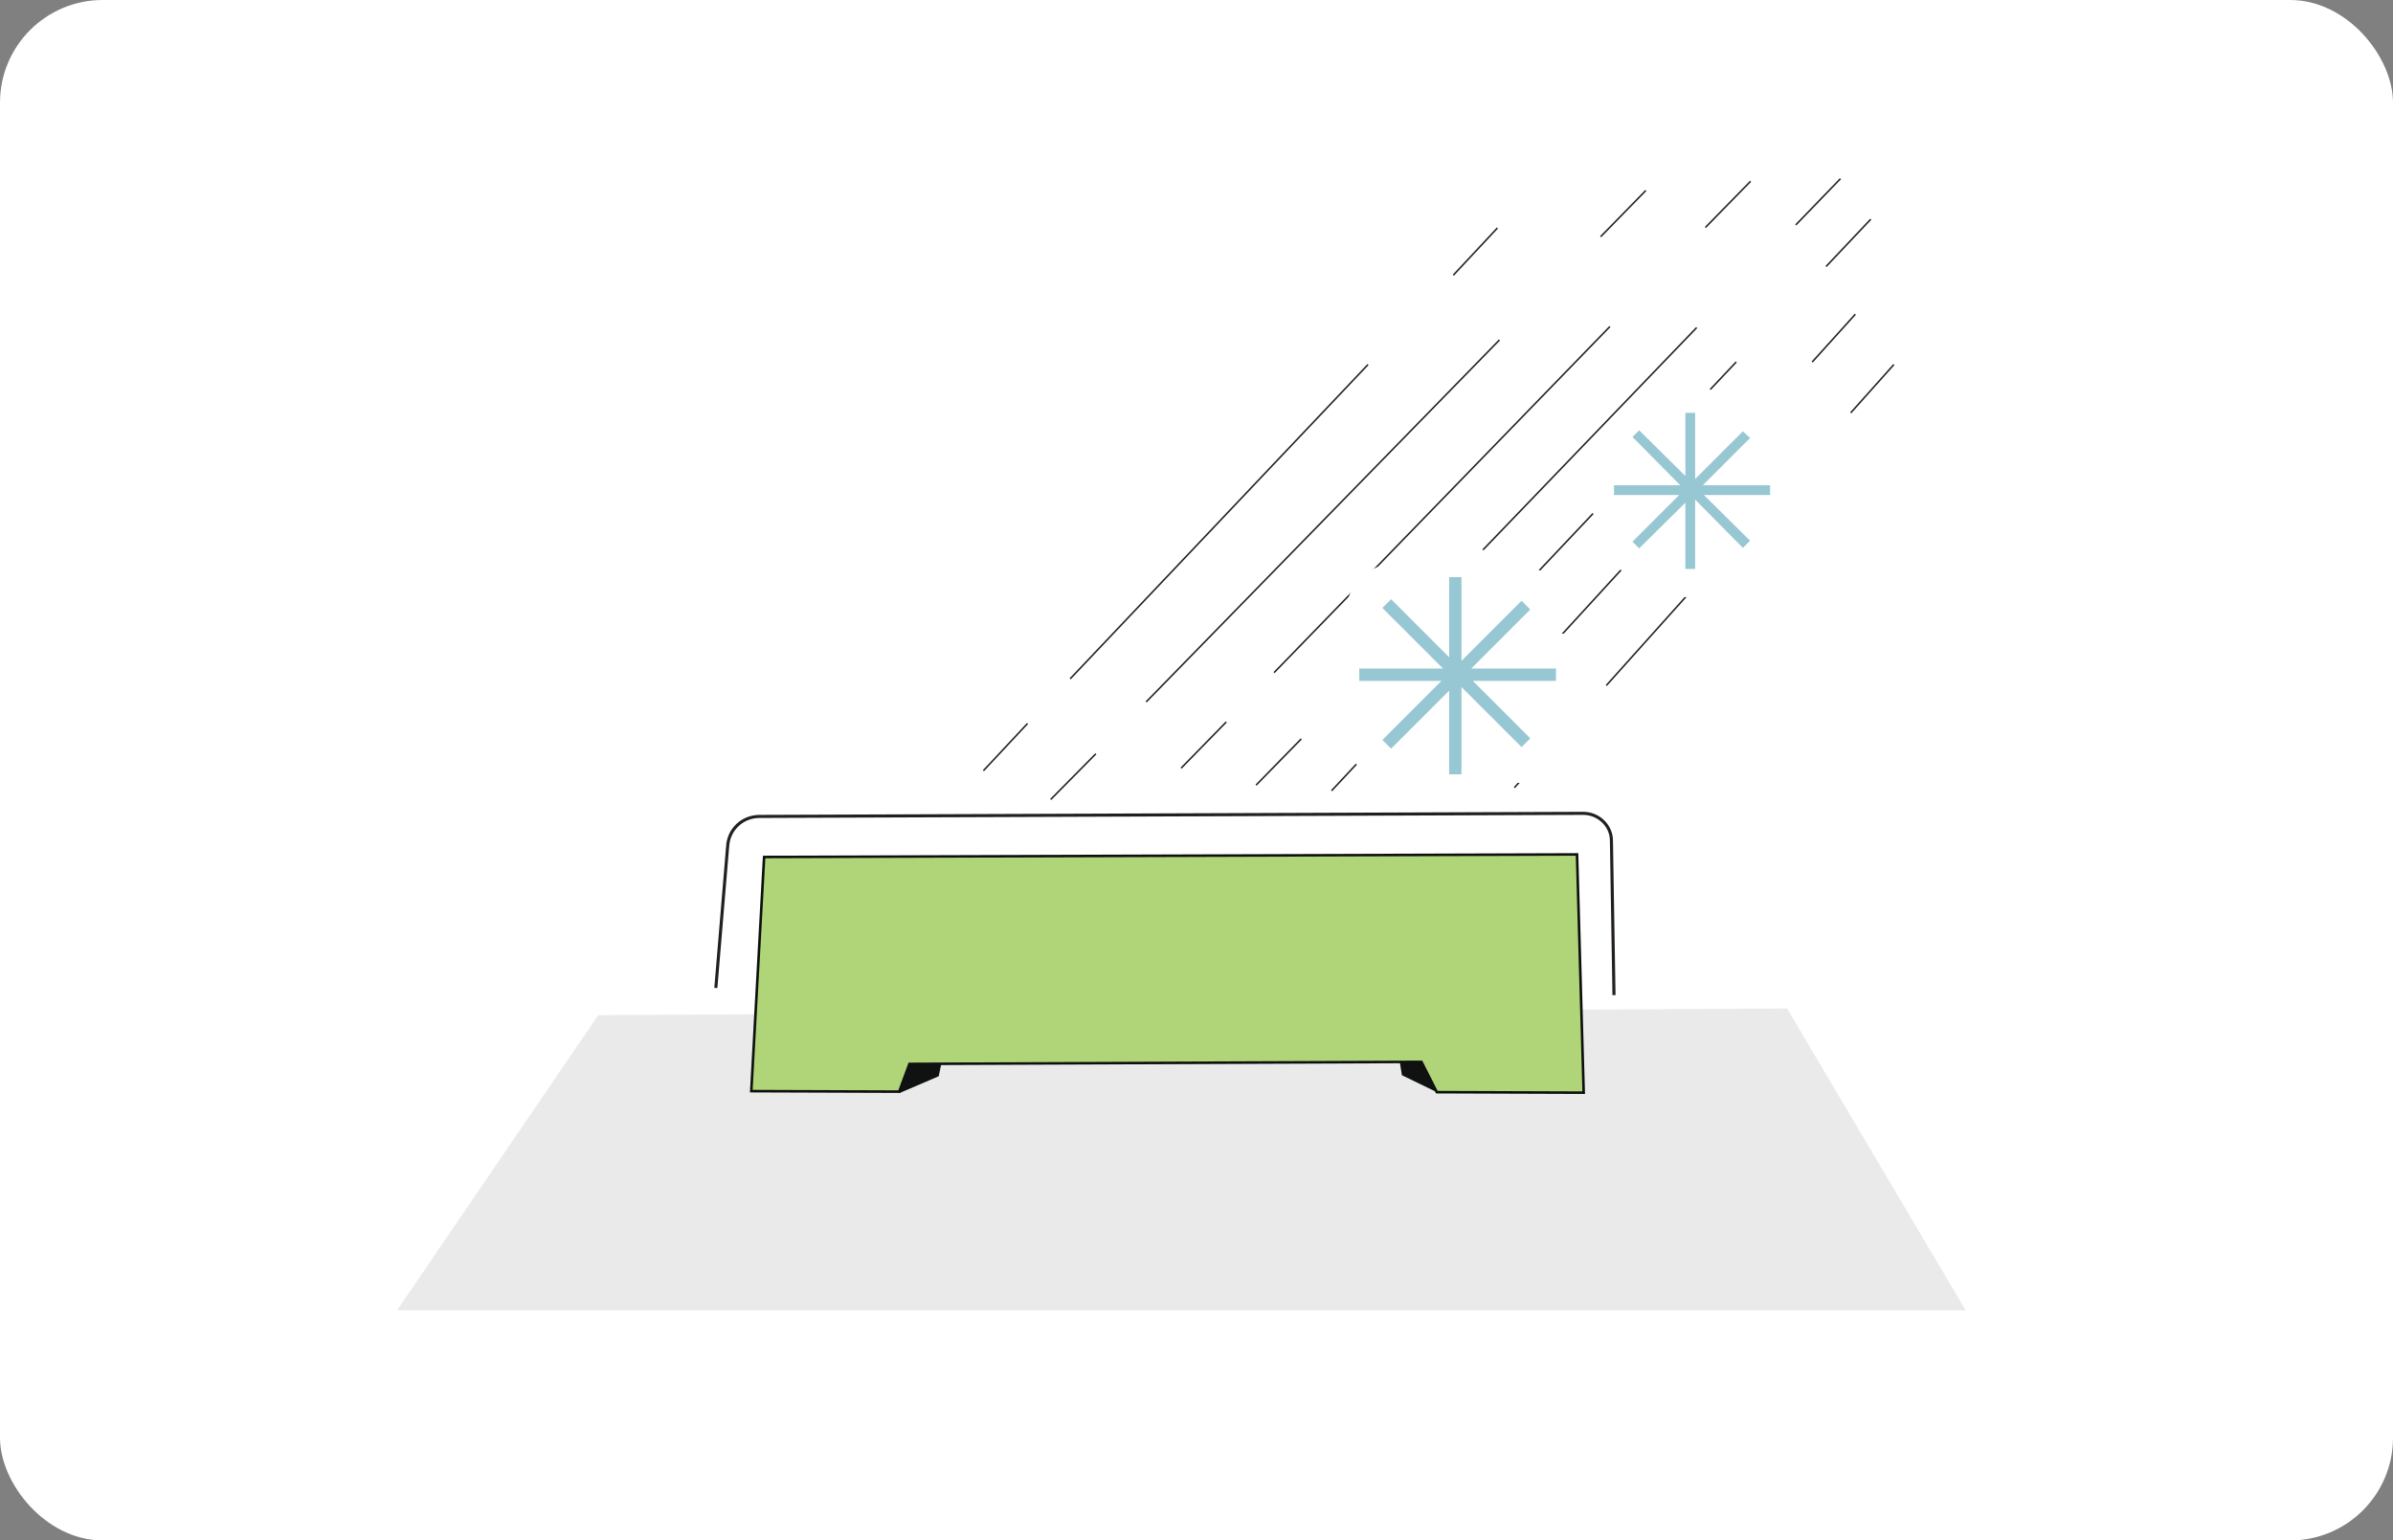 <?xml version="1.0" encoding="UTF-8"?> <svg xmlns="http://www.w3.org/2000/svg" width="466" height="300" viewBox="0 0 466 300" fill="none"><rect x="0" y="0" width="466" height="300" fill="#808080" stroke="none"/><g clip-path="url(#clip0_3678_11409)"><path d="M476.101 -9.8H-22.699V314.1H476.101V-9.8Z" fill="white"></path><path d="M116.501 197.7L77.301 255.2H382.801L348.001 196.4L116.501 197.7Z" fill="#EAEAEA"></path><path d="M308.401 212.8L307.101 166.4L148.801 166.9L146.301 212.5L175.101 212.6L177.101 207.2L276.801 206.8L279.801 212.7L308.401 212.8Z" fill="#AFD578" stroke="#0E0F0F" stroke-width="0.5" stroke-miterlimit="10"></path><path d="M175.102 212.9L182.802 209.6L183.302 207.2H177.102L175.102 212.9Z" fill="#101111"></path><path d="M279.802 212.7L273.002 209.4L272.602 206.9L276.802 206.8L279.802 212.7Z" fill="#101111"></path><path d="M320.499 37.1L311.699 46.1" stroke="#231F20" stroke-width="0.3" stroke-miterlimit="10"></path><path d="M291.999 66.2L223.199 136.7" stroke="#231F20" stroke-width="0.3" stroke-miterlimit="10"></path><path d="M213.4 146.8L204.6 155.7" stroke="#231F20" stroke-width="0.3" stroke-miterlimit="10"></path><path d="M340.9 35.3L332.1 44.3" stroke="#231F20" stroke-width="0.3" stroke-miterlimit="10"></path><path d="M313.5 63.6L248.1 131" stroke="#231F20" stroke-width="0.3" stroke-miterlimit="10"></path><path d="M238.8 140.6L230 149.6" stroke="#231F20" stroke-width="0.3" stroke-miterlimit="10"></path><path d="M291.6 44.4L283 53.6" stroke="#231F20" stroke-width="0.3" stroke-miterlimit="10"></path><path d="M266.4 71L208.4 132.2" stroke="#231F20" stroke-width="0.3" stroke-miterlimit="10"></path><path d="M200.1 140.9L191.5 150.1" stroke="#231F20" stroke-width="0.3" stroke-miterlimit="10"></path><path d="M368.8 71L360.4 80.4" stroke="#231F20" stroke-width="0.3" stroke-miterlimit="10"></path><path d="M341.401 101.6L312.801 133.5" stroke="#231F20" stroke-width="0.3" stroke-miterlimit="10"></path><path d="M303.3 144.1L294.9 153.4" stroke="#231F20" stroke-width="0.3" stroke-miterlimit="10"></path><path d="M361.298 61.2L352.898 70.5" stroke="#231F20" stroke-width="0.3" stroke-miterlimit="10"></path><path d="M339.398 85.1L292.498 136.3" stroke="#231F20" stroke-width="0.3" stroke-miterlimit="10"></path><path d="M285.799 143.7L277.299 152.9" stroke="#231F20" stroke-width="0.3" stroke-miterlimit="10"></path><path d="M364.3 42.7L355.6 51.9" stroke="#231F20" stroke-width="0.3" stroke-miterlimit="10"></path><path d="M338.099 70.499L276.699 135.5" stroke="#231F20" stroke-width="0.3" stroke-miterlimit="10"></path><path d="M267.899 144.8L259.299 154" stroke="#231F20" stroke-width="0.3" stroke-miterlimit="10"></path><path d="M358.399 34.8L349.699 43.8" stroke="#231F20" stroke-width="0.3" stroke-miterlimit="10"></path><path d="M330.4 63.8L263 133.9" stroke="#231F20" stroke-width="0.3" stroke-miterlimit="10"></path><path d="M253.4 143.9L244.6 152.9" stroke="#231F20" stroke-width="0.3" stroke-miterlimit="10"></path><path d="M328.201 116.3C325.301 116.3 322.901 114 322.701 111.1C321.701 111.9 320.501 112.3 319.201 112.3C317.901 112.3 316.401 111.8 315.301 110.7L314.001 109.4C311.901 107.3 311.901 104 313.801 101.8C311.001 101.6 308.801 99.2 308.801 96.3V94.4C308.801 91.5 311.101 89.1 314.001 88.9C311.901 86.8 311.901 83.3 314.001 81.2L315.301 79.9C316.401 78.8 317.801 78.3 319.201 78.3C320.601 78.3 321.701 78.7 322.701 79.6C323.101 76.9 325.401 74.9 328.101 74.9H330.001C332.901 74.9 335.301 77.2 335.501 80.1C336.601 79 338.001 78.5 339.401 78.5C340.801 78.5 342.201 79 343.301 80.1L344.601 81.4C346.701 83.5 346.701 86.8 344.801 88.9C347.801 88.9 350.201 91.4 350.201 94.4V96.3C350.201 99.2 347.901 101.6 345.001 101.8C346.801 104 346.701 107.1 344.601 109.2L343.301 110.5C342.201 111.6 340.801 112.1 339.401 112.1C338.001 112.1 336.601 111.6 335.601 110.5V110.8C335.601 113.8 333.101 116.3 330.101 116.3H328.201Z" fill="white"></path><path d="M344.701 94.5H331.601L340.801 85.3L339.401 84L330.101 93.3V80.4H328.201V92.7L319.201 83.8L317.901 85.1L327.201 94.5H314.301V96.4H327.001L317.901 105.5L319.201 106.8L328.201 97.9V110.8H330.101V97.3L339.401 106.7L340.801 105.3L331.801 96.4H344.701V94.5Z" fill="#97C7D2"></path><path d="M282.201 157.7C278.501 157.7 275.501 154.8 275.301 151.1C274.001 152.1 272.501 152.7 270.901 152.7C269.301 152.7 267.401 152 266.001 150.7L264.301 149C261.701 146.4 261.601 142.2 264.101 139.5C260.601 139.2 257.801 136.2 257.801 132.6V130.2C257.801 126.5 260.701 123.5 264.301 123.3C261.601 120.6 261.601 116.3 264.301 113.6L266.001 111.9C267.301 110.6 269.101 109.9 270.901 109.9C272.701 109.9 274.101 110.4 275.301 111.5C275.801 108.2 278.701 105.6 282.101 105.6H284.501C288.201 105.6 291.201 108.5 291.401 112.1C292.701 110.8 294.501 110.1 296.301 110.1C298.101 110.1 299.801 110.8 301.201 112.1L302.901 113.8C305.501 116.4 305.601 120.6 303.201 123.3C307.001 123.3 310.001 126.4 310.001 130.2V132.6C310.001 136.3 307.101 139.3 303.401 139.5C305.601 142.2 305.501 146.2 303.001 148.8L301.301 150.5C300.001 151.8 298.201 152.5 296.401 152.5C294.601 152.5 292.901 151.8 291.601 150.5V150.8C291.601 154.6 288.501 157.7 284.701 157.7H282.301H282.201Z" fill="white"></path><path d="M303.001 130.199H286.501L298.001 118.699L296.301 116.999L284.601 128.699V112.399H282.201V127.999L270.901 116.699L269.201 118.399L281.001 130.199H264.701V132.599H280.701L269.201 144.099L270.901 145.799L282.201 134.499V150.799H284.601V133.799L296.301 145.499L298.001 143.799L286.801 132.599H303.001V130.199Z" fill="#97C7D2"></path><path d="M314.3 193.8L313.8 163.7C313.8 160.8 311.3 158.4 308.3 158.4L147.9 159C144.6 159 141.9 161.5 141.7 164.8L139.4 192.4" stroke="#231F20" stroke-width="0.6" stroke-miterlimit="10"></path></g><defs><clipPath id="clip0_3678_11409"><rect width="466" height="300" rx="20" fill="white"></rect></clipPath></defs></svg> 